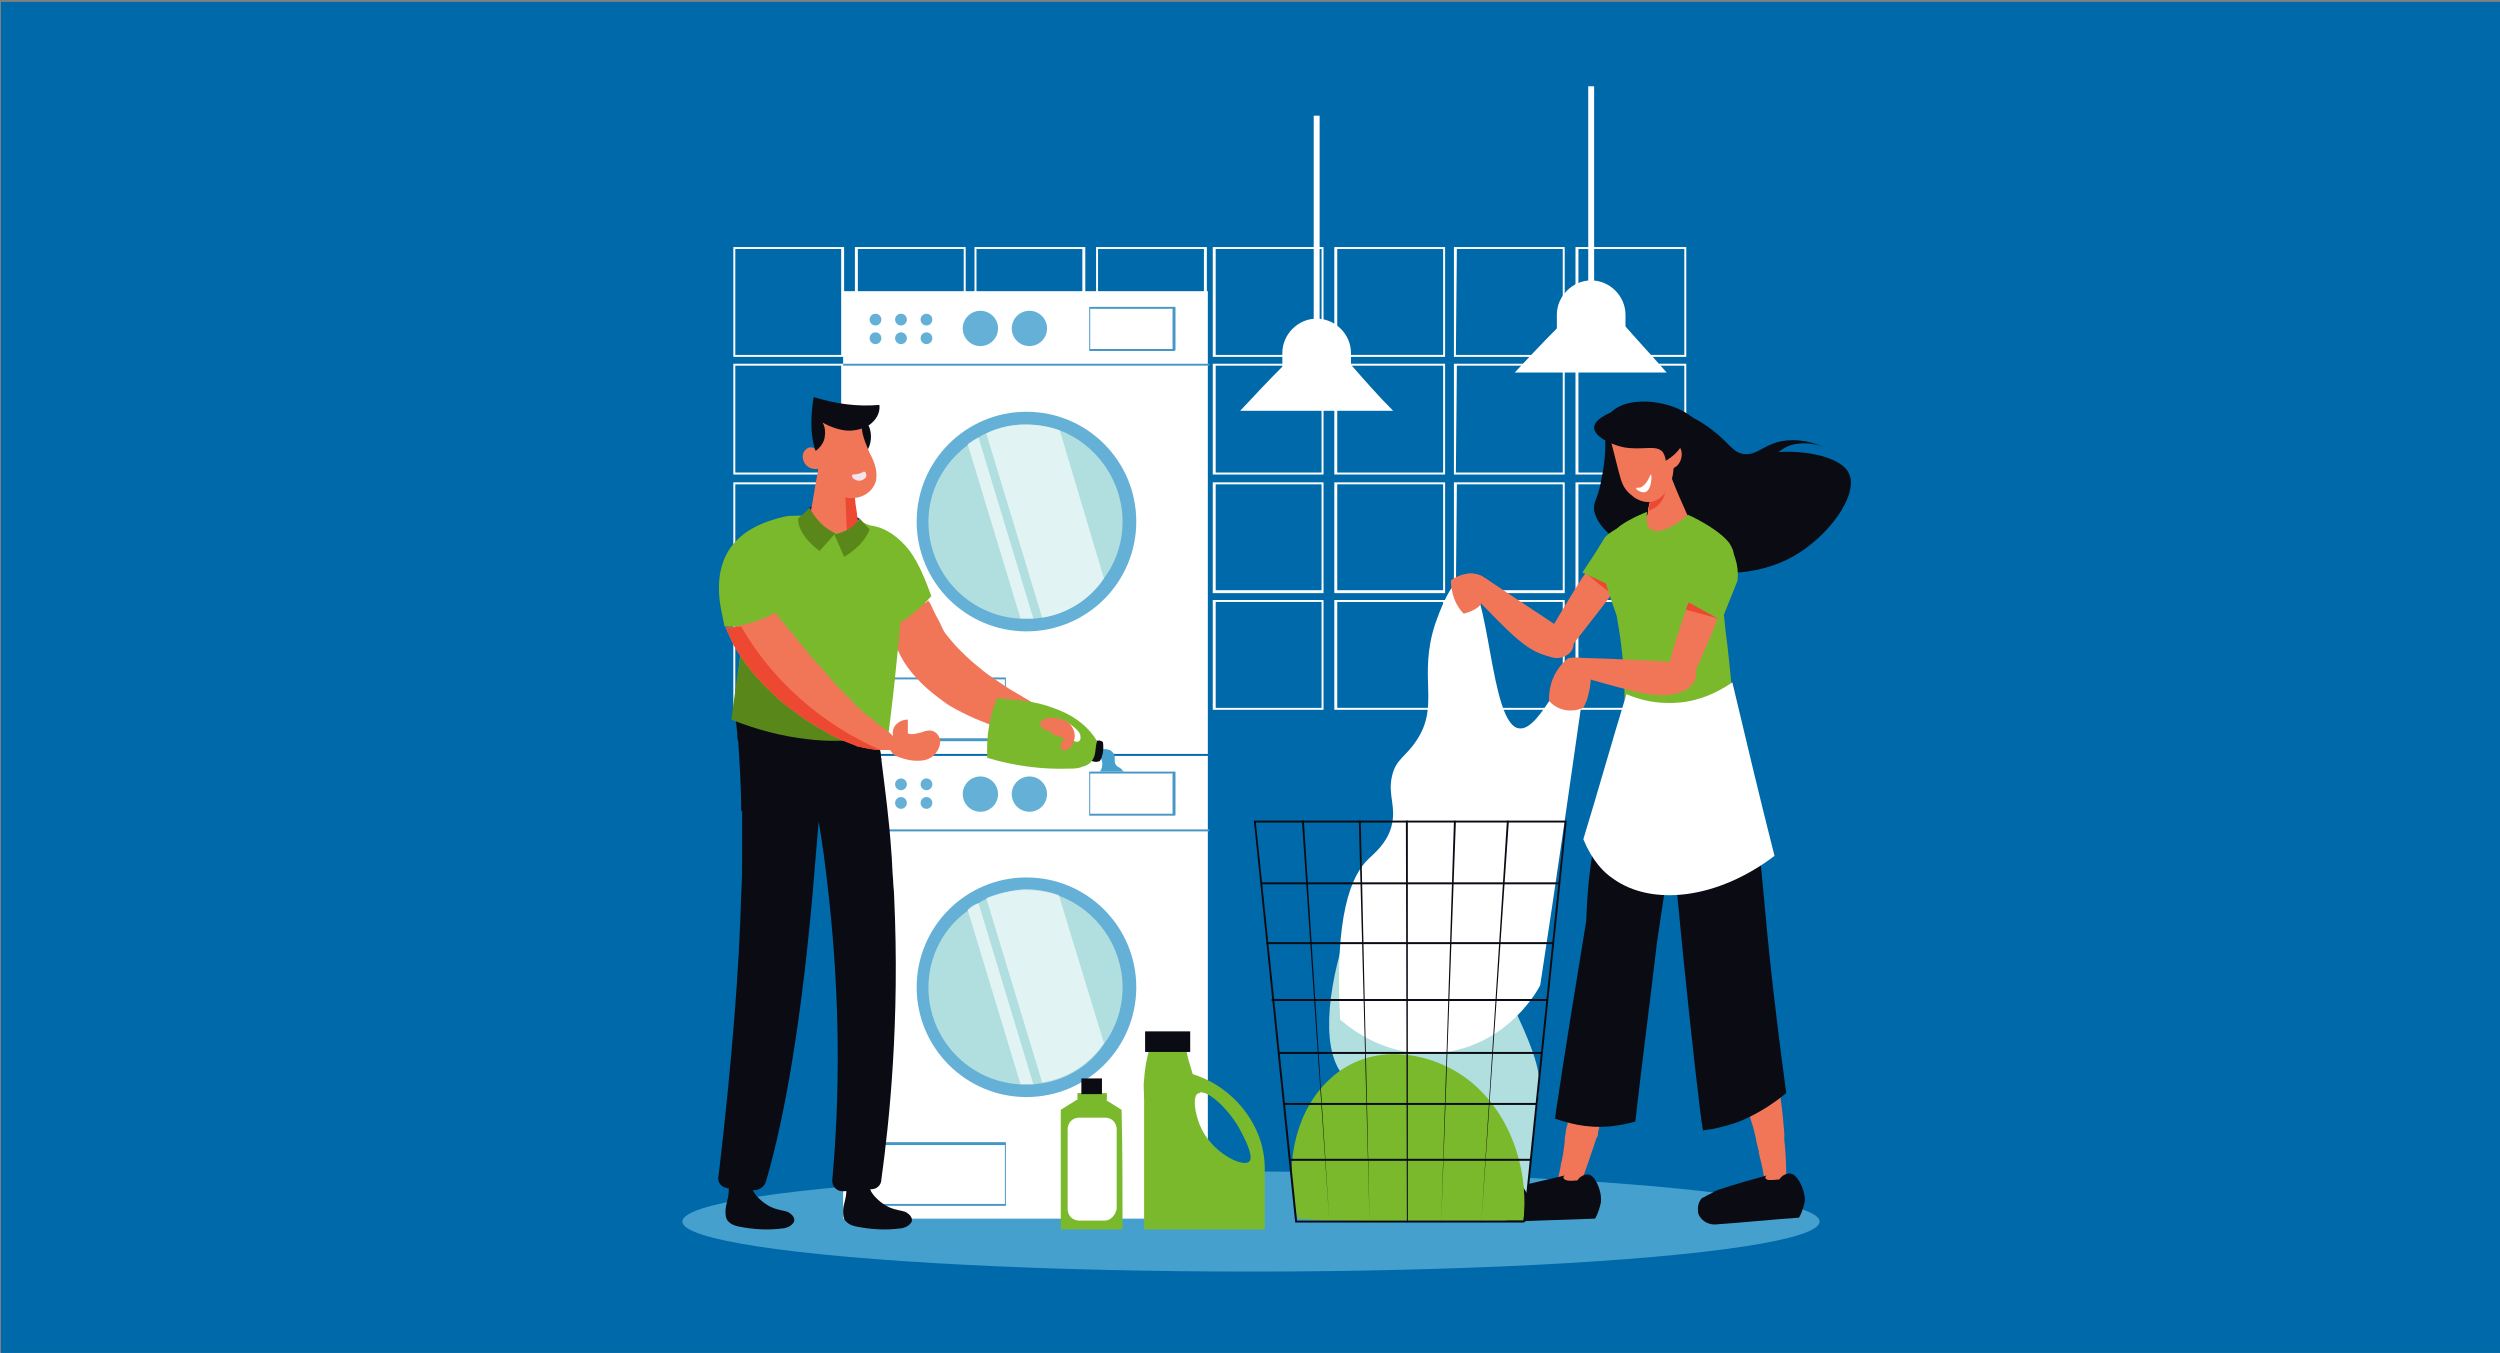 <?xml version="1.0" encoding="utf-8"?>
<!-- Generator: Adobe Illustrator 19.2.0, SVG Export Plug-In . SVG Version: 6.00 Build 0)  -->
<svg version="1.1" xmlns="http://www.w3.org/2000/svg" xmlns:xlink="http://www.w3.org/1999/xlink" x="0px" y="0px"
	 viewBox="0 0 255 138" style="enable-background:new 0 0 255 138;" xml:space="preserve">
<rect x="0" y="0" width="255" height="138" fill="#808080" stroke="none"/>
<style type="text/css">
	.st0{fill:#0069A9;}
	.st1{fill:#45A0CE;}
	.st2{fill:#FFFFFF;}
	.st3{fill:#4697C5;}
	.st4{opacity:0.83;fill:#45A0CE;enable-background:new    ;}
	.st5{fill:#B1DFDF;}
	.st6{opacity:0.63;fill:#FFFFFF;enable-background:new    ;}
	.st7{opacity:0.83;}
	.st8{fill:#0A0B13;}
	.st9{fill:#F17658;}
	.st10{fill:#ED4932;}
	.st11{fill:#7AB92C;}
	.st12{fill:url(#SVGID_1_);}
	.st13{fill:#5A871A;}
	.st14{fill:#F4E4EB;}
</style>
<g id="Calque_6">
</g>
<g id="Calque_1">
	<rect id="_x35__5_" x="0.1" y="0.2" class="st0" width="255" height="138"/>
	<g>
		<ellipse class="st1" cx="127.6" cy="124.6" rx="58" ry="5.1"/>
		<g>
			<g>
				<g>
					<path class="st2" d="M86.1,36.4H74.8V25.2h11.3C86.1,25.2,86.1,36.4,86.1,36.4z M75,36.2h10.8V25.4H75V36.2z"/>
				</g>
				<g>
					<path class="st2" d="M98.5,36.4H87.2V25.2h11.3C98.5,25.2,98.5,36.4,98.5,36.4z M87.5,36.2h10.8V25.4H87.5V36.2z"/>
				</g>
				<g>
					<path class="st2" d="M110.6,36.4H99.4V25.2h11.3v11.2H110.6z M99.6,36.2h10.8V25.4H99.6V36.2z"/>
				</g>
				<g>
					<path class="st2" d="M123.1,36.4h-11.3V25.2h11.3V36.4z M112,36.2h10.8V25.4H112V36.2z"/>
				</g>
				<g>
					<path class="st2" d="M86.1,48.4H74.8V37.1h11.3C86.1,37.1,86.1,48.4,86.1,48.4z M75,48.2h10.8V37.3H75V48.2z"/>
				</g>
				<g>
					<path class="st2" d="M98.5,48.4H87.2V37.1h11.3C98.5,37.1,98.5,48.4,98.5,48.4z M87.5,48.2h10.8V37.3H87.5V48.2z"/>
				</g>
				<g>
					<path class="st2" d="M110.6,48.4H99.4V37.1h11.3v11.3H110.6z M99.6,48.2h10.8V37.3H99.6V48.2z"/>
				</g>
				<g>
					<path class="st2" d="M123.1,48.4h-11.3V37.1h11.3V48.4z M112,48.2h10.8V37.3H112V48.2z"/>
				</g>
			</g>
			<g>
				<g>
					<path class="st2" d="M86.1,60.5H74.8V49.2h11.3C86.1,49.2,86.1,60.5,86.1,60.5z M75,60.2h10.8V49.4H75V60.2z"/>
				</g>
				<g>
					<path class="st2" d="M98.5,60.5H87.2V49.2h11.3C98.5,49.2,98.5,60.5,98.5,60.5z M87.5,60.2h10.8V49.4H87.5V60.2z"/>
				</g>
				<g>
					<path class="st2" d="M110.6,60.5H99.4V49.2h11.3v11.3H110.6z M99.6,60.2h10.8V49.4H99.6V60.2z"/>
				</g>
				<g>
					<path class="st2" d="M123.1,60.5h-11.3V49.2h11.3V60.5z M112,60.2h10.8V49.4H112V60.2z"/>
				</g>
				<g>
					<path class="st2" d="M86.1,72.4H74.8V61.2h11.3C86.1,61.2,86.1,72.4,86.1,72.4z M75,72.2h10.8V61.4H75V72.2z"/>
				</g>
				<g>
					<path class="st2" d="M98.5,72.4H87.2V61.2h11.3C98.5,61.2,98.5,72.4,98.5,72.4z M87.5,72.2h10.8V61.4H87.5V72.2z"/>
				</g>
				<g>
					<path class="st2" d="M110.6,72.4H99.4V61.2h11.3v11.2H110.6z M99.6,72.2h10.8V61.4H99.6V72.2z"/>
				</g>
				<g>
					<path class="st2" d="M123.1,72.4h-11.3V61.2h11.3V72.4z M112,72.2h10.8V61.4H112V72.2z"/>
				</g>
			</g>
			<g>
				<g>
					<path class="st2" d="M135,36.4h-11.3V25.2H135V36.4z M124,36.2h10.8V25.4H124C124,25.4,124,36.2,124,36.2z"/>
				</g>
				<g>
					<path class="st2" d="M147.4,36.4h-11.3V25.2h11.3V36.4z M136.4,36.2h10.8V25.4h-10.8V36.2z"/>
				</g>
				<g>
					<path class="st2" d="M159.6,36.4h-11.3V25.2h11.3V36.4z M148.5,36.2h10.9V25.4h-10.8L148.5,36.2L148.5,36.2z"/>
				</g>
				<g>
					<path class="st2" d="M172,36.4h-11.3V25.2H172V36.4z M161,36.2h10.8V25.4H161V36.2z"/>
				</g>
				<g>
					<path class="st2" d="M135,48.4h-11.3V37.1H135V48.4z M124,48.2h10.8V37.3H124C124,37.3,124,48.2,124,48.2z"/>
				</g>
				<g>
					<path class="st2" d="M147.4,48.4h-11.3V37.1h11.3V48.4z M136.4,48.2h10.8V37.3h-10.8V48.2z"/>
				</g>
				<g>
					<path class="st2" d="M159.6,48.4h-11.3V37.1h11.3V48.4z M148.5,48.2h10.9V37.3h-10.8L148.5,48.2L148.5,48.2z"/>
				</g>
				<g>
					<path class="st2" d="M172,48.4h-11.3V37.1H172V48.4z M161,48.2h10.8V37.3H161V48.2z"/>
				</g>
			</g>
			<g>
				<g>
					<path class="st2" d="M135,60.5h-11.3V49.2H135V60.5z M124,60.2h10.8V49.4H124C124,49.4,124,60.2,124,60.2z"/>
				</g>
				<g>
					<path class="st2" d="M147.4,60.5h-11.3V49.2h11.3V60.5z M136.4,60.2h10.8V49.4h-10.8V60.2z"/>
				</g>
				<g>
					<path class="st2" d="M159.6,60.5h-11.3V49.2h11.3V60.5z M148.5,60.2h10.9V49.4h-10.8L148.5,60.2L148.5,60.2z"/>
				</g>
				<g>
					<path class="st2" d="M172,60.5h-11.3V49.2H172V60.5z M161,60.2h10.8V49.4H161V60.2z"/>
				</g>
				<g>
					<path class="st2" d="M135,72.4h-11.3V61.2H135V72.4z M124,72.2h10.8V61.4H124C124,61.4,124,72.2,124,72.2z"/>
				</g>
				<g>
					<path class="st2" d="M147.4,72.4h-11.3V61.2h11.3V72.4z M136.4,72.2h10.8V61.4h-10.8V72.2z"/>
				</g>
				<g>
					<path class="st2" d="M159.6,72.4h-11.3V61.2h11.3V72.4z M148.5,72.2h10.9V61.4h-10.8L148.5,72.2L148.5,72.2z"/>
				</g>
				<g>
					<path class="st2" d="M172,72.4h-11.3V61.2H172V72.4z M161,72.2h10.8V61.4H161V72.2z"/>
				</g>
			</g>
		</g>
		<g>
			<g>
				<path class="st2" d="M142.1,41.9h-15.6c1.4-1.5,2.8-3,4.3-4.5c2.3-0.1,4.7-0.1,7-0.2C139.2,38.8,140.6,40.4,142.1,41.9z"/>
				<path class="st2" d="M137.8,40.2h-7V36c0-1.9,1.6-3.5,3.5-3.5c1.9,0,3.5,1.6,3.5,3.5V40.2z"/>
			</g>
			<g>
				<rect x="134" y="11.8" class="st2" width="0.6" height="21.5"/>
			</g>
		</g>
		<g>
			<g>
				<path class="st2" d="M170,38h-15.5c1.4-1.5,2.8-3,4.3-4.5c2.3-0.1,4.7-0.1,7-0.2C167.2,34.9,168.6,36.4,170,38z"/>
				<path class="st2" d="M165.8,36.3h-7v-4.2c0-1.9,1.6-3.5,3.5-3.5c1.9,0,3.5,1.6,3.5,3.5V36.3z"/>
			</g>
			<g>
				<rect x="162" y="8.8" class="st2" width="0.6" height="21.5"/>
			</g>
		</g>
	</g>
</g>
<g id="Calque_4">
	<g>
		<g>
			<rect x="86" y="77.1" class="st2" width="37.2" height="47.2"/>
			<g>
				<path class="st3" d="M123.3,84.8H86.1c-0.1,0-0.1,0-0.1-0.1s0-0.1,0.1-0.1h37.2c0.1,0,0.1,0,0.1,0.1L123.3,84.8z"/>
			</g>
			<g>
				<g>
					<circle class="st4" cx="104.7" cy="100.7" r="11.2"/>
					<path class="st5" d="M94.7,100.7c0,5.3,4.1,9.6,9.3,9.9c0.2,0,0.4,0,0.6,0c0.2,0,0.5,0,0.7,0c0.4,0,0.7-0.1,1-0.1
						c2.6-0.4,4.9-1.9,6.3-4c1.2-1.6,1.9-3.6,1.9-5.8c0-4.2-2.7-7.9-6.4-9.3c-1.1-0.4-2.3-0.6-3.5-0.6c-1.4,0-2.8,0.3-4,0.9
						c-0.3,0.1-0.6,0.3-0.9,0.5c-0.4,0.2-0.7,0.4-1,0.7C96.3,94.6,94.7,97.5,94.7,100.7z"/>
				</g>
				<path class="st6" d="M100.6,91.6l5.7,18.8c2.6-0.4,4.9-1.9,6.3-4L108,91.3c-1.1-0.4-2.3-0.6-3.5-0.6
					C103.2,90.8,101.9,91.1,100.6,91.6z"/>
				<path class="st6" d="M98.7,92.8l5.4,17.8c0.2,0,0.4,0,0.6,0c0.2,0,0.5,0,0.7,0l-5.6-18.5C99.3,92.3,99,92.5,98.7,92.8z"/>
			</g>
			<g>
				<path class="st3" d="M119.8,83.2h-8.6c-0.1,0-0.1,0-0.1-0.1v-4.3c0-0.1,0-0.1,0.1-0.1h8.6c0.1,0,0.1,0,0.1,0.1v4.3
					C119.9,83.2,119.8,83.2,119.8,83.2z M111.2,83h8.4v-4.1h-8.4V83z"/>
			</g>
			<circle class="st4" cx="105" cy="81" r="1.8"/>
			<circle class="st4" cx="100" cy="81" r="1.8"/>
			<g class="st7">
				<g>
					<circle class="st1" cx="94.5" cy="80" r="0.6"/>
					<circle class="st1" cx="91.9" cy="80" r="0.6"/>
					<circle class="st1" cx="89.3" cy="80" r="0.6"/>
				</g>
				<g>
					<circle class="st1" cx="94.5" cy="81.9" r="0.6"/>
					<circle class="st1" cx="91.9" cy="81.9" r="0.6"/>
					<circle class="st1" cx="89.3" cy="81.9" r="0.6"/>
				</g>
			</g>
		</g>
		<g>
			<path class="st3" d="M102.5,123H88.6c-0.1,0-0.1,0-0.1-0.1v-6.3c0-0.1,0-0.1,0.1-0.1h13.9c0.1,0,0.1,0,0.1,0.1v6.3
				C102.6,123,102.6,123,102.5,123z M88.8,122.8h13.7v-6H88.8V122.8z"/>
		</g>
	</g>
	<g>
		<g>
			<rect x="86" y="29.7" class="st2" width="37.2" height="47.2"/>
			<g>
				<path class="st3" d="M123.3,37.3H86.1c-0.1,0-0.1,0-0.1-0.1s0-0.1,0.1-0.1h37.2c0.1,0,0.1,0,0.1,0.1S123.3,37.3,123.3,37.3z"/>
			</g>
			<g>
				<g>
					<circle class="st4" cx="104.7" cy="53.2" r="11.2"/>
					<path class="st5" d="M94.7,53.2c0,5.3,4.1,9.6,9.3,9.9c0.2,0,0.4,0,0.6,0c0.2,0,0.5,0,0.7,0c0.4,0,0.7-0.1,1-0.1
						c2.6-0.4,4.9-1.9,6.3-4c1.2-1.6,1.9-3.6,1.9-5.8c0-4.2-2.7-7.9-6.4-9.3c-1.1-0.4-2.3-0.6-3.5-0.6c-1.4,0-2.8,0.3-4,0.9
						c-0.3,0.1-0.6,0.3-0.9,0.5c-0.4,0.2-0.7,0.4-1,0.7C96.3,47.2,94.7,50,94.7,53.2z"/>
				</g>
				<path class="st6" d="M100.6,44.2l5.7,18.8c2.6-0.4,4.9-1.9,6.3-4l-4.5-15.1c-1.1-0.4-2.3-0.6-3.5-0.6
					C103.2,43.3,101.9,43.6,100.6,44.2z"/>
				<path class="st6" d="M98.7,45.3l5.4,17.8c0.2,0,0.4,0,0.6,0c0.2,0,0.5,0,0.7,0l-5.6-18.5C99.3,44.9,99,45.1,98.7,45.3z"/>
			</g>
			<g>
				<path class="st3" d="M119.8,35.8h-8.6c-0.1,0-0.1,0-0.1-0.1v-4.3c0-0.1,0-0.1,0.1-0.1h8.6c0.1,0,0.1,0,0.1,0.1v4.3
					C119.9,35.7,119.8,35.8,119.8,35.8z M111.2,35.6h8.4v-4.1h-8.4V35.6z"/>
			</g>
			<circle class="st4" cx="105" cy="33.5" r="1.8"/>
			<circle class="st4" cx="100" cy="33.5" r="1.8"/>
			<g class="st7">
				<g>
					<circle class="st1" cx="94.5" cy="32.6" r="0.6"/>
					<circle class="st1" cx="91.9" cy="32.6" r="0.6"/>
					<circle class="st1" cx="89.3" cy="32.6" r="0.6"/>
				</g>
				<g>
					<circle class="st1" cx="94.5" cy="34.5" r="0.6"/>
					<circle class="st1" cx="91.9" cy="34.5" r="0.6"/>
					<circle class="st1" cx="89.3" cy="34.5" r="0.6"/>
				</g>
			</g>
		</g>
		<g>
			<path class="st3" d="M102.5,75.6H88.6c-0.1,0-0.1,0-0.1-0.1v-6.3c0-0.1,0-0.1,0.1-0.1h13.9c0.1,0,0.1,0,0.1,0.1v6.3
				C102.6,75.5,102.6,75.6,102.5,75.6z M88.8,75.3h13.7v-6H88.8V75.3z"/>
		</g>
	</g>
</g>
<g id="Calque_3">
	<g>
		<path class="st8" d="M188.6,48.3c1,2.2-2.1,6.4-5.6,8.4c-7.8,4.5-19.9-0.6-20.4-4.7c-0.1-0.9,0.4-1,0.8-3.4c0.8-4-0.2-5.2,0.8-6.4
			c1.3-1.6,4.9-1.6,7.4-0.3c2.9,1.5,3.3,4.6,6.1,4.9c1,0.1,1.2-0.3,2.8-0.6C183.4,45.8,187.7,46.4,188.6,48.3z"/>
		<g>
			<path class="st9" d="M167.4,55.6c-0.2,0.4-0.4,0.9-0.8,1.5c-0.5,0.9-1,1.7-1.5,2.5c-0.2,0.3-0.4,0.6-0.7,1l0,0
				c0,0.1-0.1,0.2-0.2,0.2c0,0.1-0.1,0.1-0.1,0.2c-0.2,0.3-0.4,0.5-0.6,0.8c-1.3,1.7-2.5,3.2-3.5,4.5c-0.1,0.1-0.2,0.2-0.4,0.3
				c-0.6-0.6-1.2-1.1-1.8-1.7c0-0.1,0.1-0.2,0.2-0.4c0.1-0.2,0.2-0.3,0.3-0.5c0.1-0.1,0.8-1.4,2.6-4.3c0,0,0-0.1,0.1-0.1
				c0.2-0.4,0.4-0.7,0.7-1.1c0.3-0.5,0.6-1,0.9-1.5s0.7-1.1,1-1.7c0,0,1-1,2.3-0.7C166.8,54.7,167.3,55.4,167.4,55.6z"/>
			<path class="st10" d="M165.1,59.6c-0.2,0.3-0.4,0.6-0.7,1l0,0c-0.9-0.7-1.8-1.4-2.7-2.2C162.8,58.8,163.9,59.2,165.1,59.6z"/>
			<path class="st11" d="M165.3,60.2c-1.3-0.6-2.6-1.2-3.9-1.8c0.8-1.2,1.6-2.4,2.3-3.6c0.3-0.3,1.4-1.3,3.2-1.4
				c1.8-0.1,3.1,0.7,3.5,1c-0.8,0.8-1.5,1.7-2.3,2.6C167.1,58,166.2,59.1,165.3,60.2z"/>
		</g>
		<path class="st9" d="M161.5,98.5c-0.4,4.3-1,6.6-1.1,9.1c0,0.6-0.1,1.2-0.1,1.7c-0.2,2.5-0.2,3.8-0.4,5.2c0,0.1,0,0.3-0.1,0.4
			c0,0.2-0.1,0.4-0.1,0.6s-0.1,0.5-0.1,0.8c0,0.1,0,0.1,0,0.2c-0.1,0.8-0.2,1.6-0.4,2.3v0.1c-0.1,0.5-0.2,1-0.3,1.3v0.1
			c0.1,0.1,0.1,0.2,0.1,0.2c0.4,0.1,0.8,0.2,1.3,0.3c0.3,0.1,0.5,0.2,0.8,0.2c0.1-0.2,0.1-0.3,0.2-0.5c0.5-1.3,1-2.8,1.5-4.3
			c0-0.1,0-0.1,0.1-0.2c0.1-0.2,0.1-0.3,0.1-0.5c0.1-0.4,0.2-0.8,0.3-1.2c0.3-0.9,0.5-1.8,0.7-2.8c0.2-0.9,0.4-1.9,0.6-2.9
			c0.1-0.4,0.1-0.7,0.2-1.1c0.8-4.5,1-8.5,1-11.9c0.1-0.3,0.2-1.1-0.1-2.1c-0.3-0.9-0.9-1.4-1.1-1.6c-0.9,0.2-2,0.6-2.5,1.9"/>
		<path class="st9" d="M173.3,96.4c0.3,1,0.7,2.4,1.1,4c1.2,4.2,1.8,6.3,2.6,8.7c0.2,0.6,0.3,1.1,0.5,1.6c0.2,0.8,0.4,1.4,0.6,2
			c0.3,0.9,0.5,1.6,0.7,2.2c0.1,0.4,0.2,0.8,0.3,1.2c0,0.2,0.1,0.4,0.1,0.6c0.1,0.2,0.1,0.5,0.2,0.7c0,0.1,0,0.1,0,0.2
			c0.2,0.8,0.4,1.6,0.5,2.3v0.1c0.1,0.5,0.2,1,0.2,1.4v0.1v0.1c0.4,0,0.9-0.1,1.3-0.1c0.3,0,0.6-0.1,0.8-0.1c0-0.2,0-0.4,0-0.5
			c0-1.4,0-2.9-0.2-4.6v-0.2c0,0,0,0,0-0.1s0-0.3,0-0.4c-0.1-1.2-0.2-2.4-0.4-3.7c0-0.1,0-0.3-0.1-0.4c-0.1-1-0.3-1.9-0.5-2.9
			c-0.1-0.4-0.1-0.7-0.2-1.1c-0.9-4.5-2.1-8.3-3.4-11.4c0-0.3-0.2-1.1-0.8-1.9c-0.6-0.7-1.3-1-1.6-1.1c-0.7,0.5-2,1.4-2,2.8
			C173.2,96,173.3,96.3,173.3,96.4z"/>
		<path class="st9" d="M160.4,66.2c-0.4,0.8-1.4,1-1.8,0.9c-0.2,0-0.5-0.1-0.8-0.2c-1.8-0.5-3.1-1.6-6-4.6c-0.4-0.4-0.8-0.8-1.2-1.3
			c-0.1-0.2-0.3-0.3-0.4-0.5c-0.3-0.4-0.7-0.7-1-1.1c0.2-0.3,0.4-0.6,0.6-0.9c0.3,0,0.6,0,0.9,0.1c0.2,0.1,0.4,0.1,0.5,0.2
			c0.2,0.1,0.3,0.2,0.5,0.3l0,0c2.8,1.9,5.6,3.7,8.4,5.6C160.3,64.9,160.7,65.5,160.4,66.2z"/>
		<path class="st9" d="M162.2,96c0.2-0.2,0.6-0.9,1.5-1.2c0.9-0.3,1.7-0.2,2.1-0.1c0.9-2.1,1.7-4.2,2.6-6.3c0.4-1,0.8-1.9,1.2-2.9
			c0.7-1.7,1.1-2.6,1.2-2.9c0.2-0.6,1.7-4.2,1.6-7.2c0-0.5-0.1-1.1-0.2-1.5c-0.2-0.6-0.5-1.2-0.9-1.7c-0.2-0.2-0.7-0.7-1.6-0.9
			c-1.4-0.2-2.9,0.9-4,2.8c0,0.1-0.1,0.1-0.1,0.2c-0.2,0.7-0.4,1.4-0.6,2.1c-0.2,0.8-0.4,1.6-0.7,2.4c-0.1,0.5-0.2,0.9-0.3,1.4v0.1
			c-0.2,1.1-0.5,2.2-0.7,3.3c-0.2,0.9-0.4,1.8-0.5,2.8c-0.1,0.3-0.1,0.7-0.2,1.1c0,0.3-0.2,1.1-0.3,2c-0.3,2.6-0.5,3.9-0.3,5.3
			C162,95.3,162.1,95.7,162.2,96z"/>
		<path class="st9" d="M175.5,74.9c-0.1,0.3-0.3,0.5-0.5,0.7s-0.4,0.4-0.7,0.5c-0.1,0.1-0.3,0.1-0.4,0.2c-0.6,0.2-1.2,0.4-1.9,0.5
			c-0.4,0.1-0.8,0.1-1.1,0.1c-1.1,0-2-0.1-2.3-0.2l-0.5-0.1l0,0c-0.2-0.2-0.5-1.3-0.9-2.6c-0.1-0.4-0.2-0.8-0.3-1.2
			c0-0.1,0-0.1,0-0.2c0-0.2-0.1-0.3-0.1-0.5s-0.1-0.3-0.1-0.5c-0.3-1.1-0.6-2.5-0.8-3.9c-0.3-1.5-0.6-2.9-0.7-4
			c-0.1-0.4-0.1-0.7-0.1-1c0-0.1,0-0.2,0-0.3s0-0.1,0-0.2c0-0.5,0-1.1,0.1-1.5c-0.1,0-0.2-0.1-0.2-0.2c-0.3-0.2-0.6-0.5-0.8-0.9l0,0
			c-0.1-0.2-0.2-0.4-0.2-0.5c0,0,0,0,0-0.1s-0.1-0.3-0.1-0.4c0-0.2,0-0.3,0-0.5c0.1-0.6,0.2-1,0.5-1.4l0.1-0.1
			c0.1-0.2,0.3-0.3,0.4-0.4c-0.1-0.1-0.5-0.6-1.2-0.5c-0.1,0-0.3,0.1-0.4,0.1c1.7-1.2,3.4-2.4,5.1-3.5c-0.1,0.4-0.2,1.4,0.3,1.8
			c0.6,0.5,2.1,0.1,3.6-1.4c0.1,0.1,0.1,0.2,0.2,0.2c0.3,0.3,0.5,0.6,0.8,0.8c0.2,0.2,0.4,0.4,0.5,0.6c0.4,0.5,0.8,0.9,1,1.3
			c0.4,0.5,0.5,0.8,0.5,0.9c0,0,0,0.1,0,0.2c0,0.1,0,0.1,0,0.1c0,0.1,0,0.1,0.1,0.2c0,0.3-0.1,0.6-0.1,1c0,0.1,0,0.1,0,0.2
			c0,0.2-0.1,0.5-0.1,0.8c-0.1,0.1-0.1,0.2-0.1,0.3c-0.1,0.1-0.1,0.3-0.2,0.4c-0.2,0.5-0.3,0.9-0.4,1.3c0,0.1-0.1,0.3-0.1,0.4
			c0,0.4,0,0.8-0.1,1.2c0,0.2,0,0.4,0,0.5c-0.1,1-0.2,2-0.4,2.9c-0.1,0.7-0.3,1.3-0.5,1.9c0.1,0.1,0.2,0.2,0.3,0.3l0.1,0.1
			c0.1,0.1,0.1,0.1,0.2,0.2c0,0,0,0,0.1,0c0.2,0.2,0.4,0.4,0.5,0.7c0,0,0,0,0,0.1c0.1,0.1,0.1,0.2,0.2,0.3c0.1,0.2,0.2,0.4,0.4,0.6
			c0.2,0.3,0.3,0.7,0.5,1C175.9,72.4,176.1,73.8,175.5,74.9z"/>
		<path class="st8" d="M183.5,124.2c-2.9,0.2-5.7,0.5-8.6,0.7c-0.8,0-1.5-0.5-1.7-1.2c0-0.1,0-0.1,0-0.2c-0.1-0.7,0.3-1.2,0.4-1.3
			c0.3-0.1,0.5-0.3,0.8-0.4c0.1,0,0.1-0.1,0.2-0.1c0,0,0.2-0.1,0.3-0.2c0.2-0.1,2.3-0.8,5.3-1.6c-0.1,0.1-0.2,0.2-0.1,0.3
			c0.1,0.2,0.5,0.2,1.4,0.1c0.1-0.2,0.4-0.5,0.9-0.6c0,0,0.1,0,0.2,0c0.6,0,1.5,1.4,1.5,2.8C184,122.9,183.9,123.5,183.5,124.2z"/>
		<path class="st8" d="M162.7,124.3c-2.9,0.1-5.7,0.2-8.6,0.3c-0.8-0.1-1.5-0.6-1.6-1.3c0-0.1,0-0.1,0-0.2c-0.1-0.7,0.4-1.2,0.4-1.3
			c0.3-0.1,0.5-0.2,0.8-0.4c0.1,0,0.1-0.1,0.2-0.1c0,0,0.2-0.1,0.3-0.1c0.2-0.1,2.4-0.6,5.4-1.3c-0.1,0.1-0.2,0.2-0.1,0.3
			c0.1,0.2,0.5,0.3,1.4,0.2c0.1-0.2,0.4-0.5,0.9-0.6c0,0,0.1,0,0.2,0c0.6,0,1.4,1.5,1.3,2.8C163.2,123,163.1,123.6,162.7,124.3z"/>
		<path class="st5" d="M137,109.7c1.9,2.3,4.6,0.8,9.7,3.3c4.4,2.1,7.3,5.8,9.1,8.8c0.1-1.3,0.3-3.2,0.6-5.6
			c0.5-4.4,0.6-5.1,0.6-5.7c0,0,0-0.1,0-0.3c-0.2-4.3-6.2-13.6-9.1-20.9c-1.9-4.9-1.5-6.4-2.5-6.7C141.4,81.8,132,103.7,137,109.7z"
			/>
		<path class="st11" d="M135.2,110.5c-3.2,3.3-4.3,8.8-2.8,13.8c1.1,0.1,2.9,0.2,5,0.2c3.3,0.1,5.6,0,8.3,0c2.3,0,5.6,0,9.7,0
			c0.6-5.9-1.8-11.7-6.1-14.7C145.6,107.2,139.4,106.1,135.2,110.5z"/>
		<path class="st8" d="M170,76.9c0,5.5,3.1,35,3.7,38.4c1-0.1,2.3-0.4,3.7-0.9c2.2-0.9,3.8-2.1,4.8-2.9c-1.2-8.8-1.9-15.5-2.3-20.2
			c-0.4-4.2-0.8-9.5-3-16.3c-0.6-1.6-1.1-3-1.5-3.9c-0.3,0-0.6-0.1-1-0.2c-0.3-0.1-0.6-0.3-0.8-0.4c-0.1,0.2-0.2,0.5-0.3,0.7
			C172.3,73.4,171.2,75.3,170,76.9z"/>
		<path class="st8" d="M161.8,93.9c-1.1,6.7-2.2,13.5-3.2,20.2c1.2,0.4,3.1,1,5.5,0.8c1.1-0.1,2-0.3,2.7-0.5
			c0.7-6.1,1.5-12.2,2.2-18.2c0.7-4.7,1.4-9.4,2.1-14c1.8-2.8,3.6-5.5,5.4-8.3c-0.2-0.9-0.6-1.8-1-2.9c-0.7-1.4-1.4-2.5-2.1-3.4
			c-2.4,0.6-4.7,1.1-7.1,1.7c-0.3,2-0.6,4.1-0.9,6.1c-0.9,2.7-1.8,5.8-2.5,9.4C162.1,88.1,161.9,91.2,161.8,93.9z"/>
		<path class="st9" d="M172.3,52.9c-1,1.5-2.3,2.5-3.3,2.3c-0.2,0-0.9-0.2-1-0.6c-0.1-0.4,0.1-0.8-0.2-1.1l0,0
			c0.1-0.4,0.2-0.8,0.3-1.3c0-0.1,0-0.2,0-0.3s0.1-0.3,0.1-0.4c0-0.2,0.1-0.3,0.1-0.5c0-0.5,0.1-0.9,0-1.3c0-0.3,0-0.5,0-0.8
			c1.3,0.2,2,0.2,2.1-0.1c0-0.1,0-0.3-0.2-0.5c0,0,0-0.1,0.1-0.1c0.4,1.1,0.9,2.3,1.4,3.4C171.9,52.1,172.1,52.5,172.3,52.9z"/>
		<path class="st10" d="M170,49.6c-0.1,0.6-0.3,1.6-1.2,2.2c-0.2,0.1-0.4,0.2-0.6,0.3c0-0.1,0-0.2,0-0.3s0.1-0.3,0.1-0.4
			c0-0.2,0.1-0.3,0.1-0.5c0-0.5,0.1-0.9,0-1.3C168.9,49.6,169.5,49.6,170,49.6z"/>
		<g>
			<path class="st9" d="M168.3,51.2c-0.9,0.1-1.7-0.5-1.9-0.7c-0.8-0.6-1-1.4-1.1-1.7c-0.4-1.4-0.7-2.8-1.1-4.2
				c-0.1-0.7,0.3-1.3,1-1.4l3.4-0.6c0.7-0.1,1.3,0.3,1.4,1l0.7,4.2C170.6,49.7,169.5,51.1,168.3,51.2z"/>
			<path class="st9" d="M170.7,47.8c-0.7,0.1-1.4,0.2-2.1,0.4c-1.5-1.2-2.9-2.3-4.4-3.5c0-0.4,0-1,0.4-1.6c1.1-1.8,4.6-2.2,6.1-0.6
				c1,1.2,0.7,3,0.6,3.6C171.2,46.8,170.9,47.4,170.7,47.8z"/>
		</g>
		<path class="st2" d="M168.4,48.4c0.1,0,0.1,1.6-0.6,1.8c-0.4,0.1-1-0.3-0.9-0.4c0-0.1,0.2,0,0.5-0.1
			C168.1,49.3,168.3,48.4,168.4,48.4z"/>
		
			<ellipse transform="matrix(0.267 -0.964 0.964 0.267 80.204 198.687)" class="st9" cx="170.7" cy="46.6" rx="1.2" ry="0.8"/>
		<path class="st8" d="M167.2,42.8c0,0.8-0.1,1.7-0.1,2.5L167.2,42.8z"/>
		<path class="st9" d="M176.3,55.5c-0.3,0.5-0.6,1-0.8,1.5H172c-0.1-1.3-0.1-2.7-0.2-4c0-0.1,0-0.2,0-0.2h0.3c0.2,0,0.4,0,0.5,0
			C174.4,53.6,175.7,54.6,176.3,55.5z"/>
		<path class="st11" d="M176,64.3c0.3,2.2,0.5,4.4,0.7,6.4c-0.3,0.1-0.8,0.2-1.4,0.4c-4.7,1.4-6.1,1.4-7.1,1.3
			c-0.3-0.1-0.9,0-1.5-0.3c-0.5-0.2-0.8-0.5-1-0.7c0-1,0-2-0.1-3c-0.1-2-0.4-3.9-0.7-5.6c-0.4-1.1-0.8-2.3-1.2-3.6c0,0,0,0,0-0.1
			s-0.1-0.3-0.1-0.4c-0.1-0.3-0.2-0.7-0.2-1c-0.1-0.7-0.2-1.3-0.3-1.9c0.5-0.6,1.2-1.4,2.2-2.2c1-0.7,2-1.1,2.7-1.4
			c-0.2,1.4,0.3,1.8,0.4,1.8c0.7,0.5,2.2-0.2,3.3-1.1c0.1-0.1,0.2-0.2,0.3-0.2c0,0,0,0,0.1-0.1l0.1-0.1c0.1,0.1,0.2,0.1,0.4,0.2
			c1.8,0.9,3.2,1.9,3.8,2.7c0.3,0.5,0.5,0.9,0.4,1.3c-0.1,0.2-0.3,0.8-1.6,1.2C175.5,60,175.8,62.1,176,64.3z"/>
		<path class="st2" d="M157.1,100.5c-0.3,0.6-3.2,5.8-9.5,6.8c-6.1,1-10.3-2.8-10.9-3.3c-0.6-10.6,1.1-14.7,2.9-16.4
			c0.5-0.5,1.8-1.5,2.3-3.2c0.6-2.1-0.4-3.3,0.1-5.3c0.4-1.7,1.4-1.9,2.5-3.6c2.4-3.6,0.1-6.4,1.9-11.9c0.3-0.8,1.6-4.7,3-4.6
			c2.6,0.2,2.5,15.1,5.6,15.3c2.2,0.2,4.7-6.9,6.1-6.4c0.4,0.1,0.5,0.7,0.6,1.2C160.2,79.6,158.7,90.1,157.1,100.5z"/>
		<g>
			<g>
				<path class="st8" d="M155.4,124.7h-23.2c-0.1,0-0.1,0-0.1-0.1l-4.2-40.8v-0.1c0,0,0,0,0.1,0h31.7h0.1v0.1l-4.2,40.8
					C155.5,124.6,155.5,124.7,155.4,124.7z M132.3,124.5h23.1l4.2-40.6h-31.5L132.3,124.5z"/>
			</g>
			<g>
				<path class="st8" d="M151.1,124.7C151,124.7,151,124.6,151.1,124.7l2.6-40.9c0-0.1,0-0.1,0.1-0.1c0.1,0,0.1,0.1,0.1,0.1
					L151.1,124.7C151.2,124.6,151.1,124.7,151.1,124.7z"/>
			</g>
			<g>
				<path class="st8" d="M147,124.7C146.9,124.7,146.9,124.6,147,124.7l1.3-40.9c0-0.1,0.1-0.1,0.1-0.1c0.1,0,0.1,0.1,0.1,0.1
					L147,124.7C147.1,124.6,147,124.7,147,124.7z"/>
			</g>
			<g>
				<path class="st8" d="M135.6,124.7C135.5,124.7,135.5,124.7,135.6,124.7l-2.8-40.9c0-0.1,0-0.1,0.1-0.1c0.1,0,0.1,0,0.1,0.1
					L135.6,124.7C135.7,124.6,135.6,124.7,135.6,124.7L135.6,124.7z"/>
			</g>
			<g>
				<path class="st8" d="M139.7,124.7C139.6,124.7,139.6,124.7,139.7,124.7l-1.1-40.9c0-0.1,0-0.1,0.1-0.1c0.1,0,0.1,0,0.1,0.1
					L139.7,124.7C139.8,124.6,139.7,124.7,139.7,124.7L139.7,124.7z"/>
			</g>
			<g>
				<path class="st8" d="M143.5,124.7C143.4,124.7,143.4,124.7,143.5,124.7l-0.1-40.9c0-0.1,0-0.1,0.1-0.1c0.1,0,0.1,0,0.1,0.1v40.8
					C143.6,124.6,143.6,124.7,143.5,124.7z"/>
			</g>
			<g>
				<path class="st8" d="M159,90.2h-30.3c-0.1,0-0.1,0-0.1-0.1s0-0.1,0.1-0.1H159C159.1,90,159.1,90,159,90.2
					C159.1,90.1,159.1,90.2,159,90.2z"/>
			</g>
			<g>
				<path class="st8" d="M158.4,96.3h-29.1c-0.1,0-0.1,0-0.1-0.1s0-0.1,0.1-0.1h29.1C158.5,96.1,158.5,96.1,158.4,96.3
					C158.5,96.3,158.4,96.3,158.4,96.3z"/>
			</g>
			<g>
				<path class="st8" d="M157.8,102.1h-28c-0.1,0-0.1,0-0.1-0.1s0-0.1,0.1-0.1h28C157.9,101.9,157.9,101.9,157.8,102.1
					C157.9,102,157.9,102.1,157.8,102.1z"/>
			</g>
			<g>
				<path class="st8" d="M157.2,107.5h-26.7c-0.1,0-0.1,0-0.1-0.1s0-0.1,0.1-0.1h26.7c0.1,0,0.1,0,0.1,0.1
					C157.3,107.4,157.3,107.5,157.2,107.5z"/>
			</g>
			<g>
				<path class="st8" d="M156.7,112.7H131c-0.1,0-0.1,0-0.1-0.1s0-0.1,0.1-0.1h25.7c0.1,0,0.1,0,0.1,0.1S156.7,112.7,156.7,112.7z"
					/>
			</g>
			<g>
				<path class="st8" d="M156.1,118.4h-24.5c-0.1,0-0.1,0-0.1-0.1s0-0.1,0.1-0.1h24.5C156.2,118.2,156.2,118.2,156.1,118.4
					C156.2,118.4,156.1,118.4,156.1,118.4z"/>
			</g>
		</g>
		<path class="st9" d="M151.8,59.2c-0.1,0.2-0.2,0.5-0.3,0.7c-0.1,0.1-0.3,0.3-0.4,0.5c-0.2,0.4,0.1,0.7,0,1c0,0.3-0.4,0.8-1.8,1.2
			c-0.4-0.4-1-1.2-1.2-2.4c-0.1-0.4-0.1-0.7-0.1-1c0.1-0.1,0.8-0.6,1.8-0.7c0.3,0,0.6,0,0.9,0.1c0.1,0,0.3,0.1,0.5,0.2
			C151.5,59,151.6,59.1,151.8,59.2z"/>
		<path class="st8" d="M171.9,43.7c0.2,1.2-0.6,2.5-2,3.3c0-0.2-0.1-0.6-0.3-0.9c-0.7-0.8-2.2-0.1-4.1-0.5c-1.3-0.3-2.9-1.1-2.9-2
			c0-1,2.3-1.8,2.9-2c0.9-0.3,2.7-0.9,4.5,0C170.6,42,171.7,42.5,171.9,43.7z"/>
		<path class="st8" d="M171,41.9c0.9,0.3,2.3,0.9,3.7,2c1.7,1.3,2,2.2,3.1,2.4c1.4,0.2,2-0.9,3.9-1.3c1.7-0.3,3.2,0.1,4.3,0.6
			c-0.7-0.3-1.7-0.5-2.9-0.3c-1.6,0.3-1.8,1.3-3.4,1.7c-0.2,0-2.4,0.6-4.2-0.7c-0.9-0.6-1.3-1.4-1.6-1.9L171,41.9z"/>
		<path class="st2" d="M181,87.3c-5.8,4.4-12.5,5.2-16.5,2.3c-0.9-0.6-2.1-1.8-3-4c1.5-4.9,2.9-9.9,4.4-14.8
			c0.9,0.4,2.4,0.9,4.2,0.9c3.3,0.1,5.7-1.5,6.6-2.1C178.1,75.5,179.5,81.4,181,87.3z"/>
		<g>
			<path class="st9" d="M174.3,56.8c-0.2,0.3-0.5,0.9-0.8,1.5c-0.5,0.9-0.8,1.8-1.1,2.7c-0.1,0.4-0.3,0.7-0.4,1.1c0,0,0,0,0,0.1
				s-0.1,0.2-0.1,0.3s-0.1,0.1-0.1,0.2c-0.1,0.3-0.2,0.6-0.3,0.9c-0.7,2-1.2,3.9-1.6,5.4c0,0.2,0,0.3-0.1,0.5
				c0.8,0.2,1.6,0.3,2.5,0.5c0-0.1,0.1-0.2,0.2-0.4c0.1-0.2,0.1-0.3,0.2-0.6c0.1-0.1,0.6-1.5,2-4.6v-0.1c0.2-0.4,0.3-0.8,0.5-1.2
				c0.2-0.5,0.4-1,0.7-1.6c0.2-0.6,0.5-1.2,0.8-1.8c0-0.1,0.2-1.4-0.8-2.3C175.4,56.8,174.5,56.8,174.3,56.8z"/>
			<path class="st10" d="M172.4,61c-0.1,0.4-0.3,0.7-0.4,1.1c0,0,0,0,0,0.1c1.1,0.3,2.2,0.6,3.3,0.9C174.4,62.4,173.4,61.7,172.4,61
				z"/>
			<path class="st11" d="M171.8,61.2c1.3,0.7,2.5,1.4,3.8,2.1c0.5-1.3,1.1-2.7,1.6-4c0.1-0.4,0.2-1.9-0.7-3.5s-2.4-2.1-2.8-2.3
				c-0.2,1.1-0.5,2.2-0.8,3.4C172.6,58.4,172.2,59.8,171.8,61.2z"/>
		</g>
		<path class="st9" d="M172.1,67.6c0.1,0,0.8,0.4,0.9,1.1c0.1,0.9-0.8,1.5-1.1,1.7c-0.2,0.1-0.5,0.2-0.8,0.3c-1.9,0.5-3.5,0.1-7.5-1
			c-0.7-0.2-1.5-0.4-2.3-0.7c-0.5-0.1-0.9-0.3-1.4-0.4c0.1-0.5,0.1-1,0.2-1.5c0.4,0,0.8-0.1,1.2,0C164.9,67.2,168.5,67.4,172.1,67.6
			z"/>
		<path class="st9" d="M161.5,72.2c-0.3,0.1-1.2,0.5-2.3,0.1c-0.6-0.2-1-0.6-1.2-0.8c0-0.4,0-1,0.2-1.7c0.4-1.5,1.4-2.4,1.8-2.7
			c0.7,0.4,1.5,0.7,2.2,1.1c0.1,0.7,0.1,1.6-0.2,2.7C161.9,71.4,161.7,71.8,161.5,72.2z"/>
	</g>
</g>
<g id="Calque_5">
	<g>
		<path class="st11" d="M126,112.2c-1.9-1.9-4.5-3.1-7.4-3.1c-1.1,0-1.9,0.9-1.9,1.9v14.4H129v-5.9
			C129.1,116.7,127.9,114.1,126,112.2z M127.4,118.5c-0.7,0.6-3.9-1-5-3.7c-0.5-1.2-0.8-2.9-0.2-3.3c0.8-0.5,2.9,1.4,4.1,3.4
			C126.8,115.8,128,118,127.4,118.5z"/>
		<path class="st11" d="M122.4,111.5c-1.9,0.2-3.8,0.4-5.7,0.5c0-0.6-0.1-1.2,0-1.9c0.1-1.5,0.4-2.7,0.7-3.7c1.2,0,2.3,0,3.5,0
			c0.1,0.7,0.2,1.4,0.5,2.3C121.7,109.8,122.1,110.8,122.4,111.5z"/>
		<rect x="116.8" y="105.2" class="st8" width="4.6" height="2.1"/>
	</g>
	<g>
		<path class="st11" d="M114.5,125.4h-6.3v-12.2c0.5-0.3,1.1-0.7,1.6-1c1,0,2,0,3,0c0.5,0.3,1.1,0.7,1.6,1
			C114.5,117.3,114.5,121.4,114.5,125.4z"/>
		<rect x="109.9" y="111.5" class="st11" width="3" height="0.7"/>
		<rect x="110.3" y="110" class="st8" width="2.1" height="1.6"/>
		<path class="st2" d="M112.7,124.5h-2.6c-0.7,0-1.2-0.5-1.2-1.2v-8.1c0-0.7,0.5-1.2,1.2-1.2h2.6c0.7,0,1.2,0.5,1.2,1.2v8.1
			C113.8,123.9,113.3,124.5,112.7,124.5z"/>
	</g>
</g>
<g id="Calque_2">
	<g>
		<path class="st8" d="M86.1,119.8c0.3,0.8,0.3,1.8,0.1,2.6c-0.1,0.4-0.2,0.8-0.2,1.1c0,0.4,0,0.8,0.3,1.1c0.3,0.3,0.6,0.4,1,0.5
			c1.5,0.3,3,0.4,4.5,0.2c0.2,0,0.5-0.1,0.7-0.2c0.2-0.1,0.4-0.3,0.5-0.5c0.1-0.4-0.2-0.7-0.5-0.9s-0.7-0.2-1-0.3
			c-1-0.2-1.8-0.8-2.4-1.5c-0.6-0.8-0.9-1.8-0.9-2.7C87.5,119.4,86.7,119.6,86.1,119.8z"/>
		<path class="st8" d="M74.1,119.8c0.3,0.8,0.3,1.8,0.1,2.6c-0.1,0.4-0.2,0.8-0.2,1.1c0,0.4,0,0.8,0.3,1.1c0.3,0.3,0.6,0.4,1,0.5
			c1.5,0.3,3,0.4,4.5,0.2c0.2,0,0.5-0.1,0.7-0.2c0.2-0.1,0.4-0.3,0.5-0.5c0.1-0.4-0.2-0.7-0.5-0.9c-0.3-0.2-0.7-0.2-1-0.3
			c-1-0.2-1.8-0.8-2.4-1.5c-0.6-0.8-0.9-1.8-0.9-2.7C75.5,119.4,74.7,119.6,74.1,119.8z"/>
		<path class="st8" d="M74.2,121.2c0.9,0.1,1.8,0.2,2.7,0.2c0.5,0,1-0.3,1.2-0.8c1.4-4.7,3.4-13.7,4.8-29.6c0.2-2.3,0.4-4.7,0.6-7.2
			c0.4,2.2,0.7,4.6,1,7.3c0.9,8,1.4,18.2,0.4,29.2c-0.1,0.7,0.5,1.3,1.2,1.2c1,0,1.9-0.1,2.8-0.2c0.5,0,1-0.4,1-1
			c0.8-5.8,1.9-16.1,1.3-28.9c0-0.5-0.1-1.1-0.1-1.6c-0.1-1-0.1-2.1-0.2-3.1c-0.2-3-0.6-6-1-9.2c-0.1-0.9-0.3-1.9-0.4-2.8
			c-0.1-0.5-0.2-1-0.2-1.4c0-0.2-0.1-0.5-0.1-0.7l-5.6-0.1l-8.6-0.2c0.1,0.6,0.2,1.4,0.3,2.5c0,0,0,0,0,0c0,0.3,0,0.6,0.1,0.8
			c0.1,1.8,0.3,4.2,0.3,7.2c0,1.3,0,2.7,0,4.2c0,1.3,0,2.8-0.1,4.3c-0.2,7.3-0.9,16.7-2.3,28.6C73.1,120.6,73.6,121.1,74.2,121.2z"
			/>
		<path class="st1" d="M112.4,78.2c0,0.2-0.1,0.3-0.2,0.5h2.4c0-0.1-0.1-0.1-0.1-0.1c-0.1-0.2-0.3-0.3-0.5-0.4
			c-0.2-0.2-0.3-0.3-0.3-0.6c0-0.1,0-0.3,0-0.4c0-0.3-0.3-0.6-0.5-0.7c-0.3-0.1-0.6-0.1-0.9-0.1c-0.1,0.3-0.1,0.6-0.2,0.8
			C112.4,77.4,112.5,77.8,112.4,78.2z"/>
		<path class="st8" d="M111.7,75.6c0.3-0.1,0.6-0.1,0.8,0.1c0.1,0.7,0,1.4-0.3,1.9c-0.3,0.2-0.8,0.1-1-0.1
			C111.5,76.9,111.6,76.3,111.7,75.6z"/>
		<g>
			<path class="st9" d="M109.5,74.8c0.1-0.2-0.2-0.6-0.7-1c-0.5-0.4-1.4-0.9-2.4-1.5c-1-0.6-2.2-1.3-3.4-2c-0.6-0.4-1.2-0.8-1.8-1.2
				c-0.6-0.4-1.2-0.9-1.8-1.4c-0.6-0.5-1.1-1-1.6-1.5c-0.5-0.5-0.9-1-1.3-1.5c-0.4-0.5-0.5-1-0.8-1.5c-0.3-0.5-0.5-1-0.7-1.4
				c0-0.1-0.3-0.5-0.3-0.5c0-0.1,0-0.1-0.3,0.2c-0.1-0.1-0.1-0.2-0.2-0.3c-0.1-0.1-0.1-0.2-0.2-0.3c0,0-0.1-0.1-0.1-0.1
				c0,0-0.1-0.1-0.1-0.1c-0.1-0.2-0.2-0.4-0.3-0.5c-0.1-0.2-0.2-0.3-0.3-0.4c-0.1-0.1-0.2-0.3-0.3-0.4c-0.1-0.1-0.2-0.2-0.3-0.3
				c-0.2-0.1-0.4-0.2-0.7-0.2c-0.2,0-0.4,0.1-0.6,0.3c-0.1,0.1-0.2,0.2-0.3,0.4c-0.1,0.1-0.2,0.3-0.2,0.5c-0.1,0.2-0.1,0.4-0.2,0.6
				c-0.1,0.2-0.1,0.5-0.1,0.7c0,0.1,0,0.1,0,0.2c0,0.1,0,0.1,0,0.2c0,0.1,0,0.3,0,0.4c0,0.2,0,0.3,0,0.5c0,0.1,0,0.2,0,0.2
				c0,0.1,0,0.2,0,0.2c0.1,0.7,0.3,1.4,0.6,2.1c0.3,0.7,0.6,1.5,1.1,2.3c0.5,0.8,1.1,1.5,1.8,2.2c0.7,0.7,1.5,1.3,2.3,1.9
				c0.8,0.6,1.7,1,2.5,1.4c0.8,0.4,1.7,0.7,2.4,1c1.6,0.5,3,0.8,4.2,1c1.2,0.2,2.2,0.2,2.9,0.2C109,75.2,109.5,75,109.5,74.8z"/>
		</g>
		<path class="st8" d="M74.9,72.3c0.1,0.6,0.2,1.4,0.3,2.5c0,0,0,0,0,0c0,0.3,0,0.6,0.1,0.8c0.1,1.8,0.3,4.2,0.3,7.2
			c0.4-0.6,0.8-1.3,1.4-1.8c1.7-1.8,4.2-2.8,6.6-3.2c2.1-0.4,4.2-0.4,6.3-0.3c-0.1-0.9-0.3-1.9-0.4-2.8c-0.1-0.5-0.2-1-0.2-1.4
			c0-0.2-0.1-0.5-0.1-0.7l-5.6-0.1L74.9,72.3z"/>
		
			<linearGradient id="SVGID_1_" gradientUnits="userSpaceOnUse" x1="3247.018" y1="-176.994" x2="3252.284" y2="-176.994" gradientTransform="matrix(0.981 0.194 -0.194 0.981 -3137.275 -404.114)">
			<stop  offset="0" style="stop-color:#371A4F"/>
			<stop  offset="0.151" style="stop-color:#3D1D57"/>
			<stop  offset="0.454" style="stop-color:#44215F"/>
			<stop  offset="1" style="stop-color:#462261"/>
		</linearGradient>
		<path class="st12" d="M87.7,52.9c0,0-0.7,1.1-2,1.4l-0.6,0.1c-1.9-0.9-2.6-2.7-2.6-2.7l2.6-0.1L87.7,52.9z"/>
		<path class="st11" d="M73.4,61.2c0.1,0.8,0.3,1.7,0.5,2.7c0,0,0.8,0.1,1.9-0.1c0,0.3-0.1,0.7-0.1,1c0,0.1,0,0.2,0,0.3
			c-0.1,0.8-0.2,1.7-0.3,2.6c0,0,0,0,0,0c-0.2,1.7-0.4,3.5-0.6,5.6c2.5,1,5.1,1.7,7.8,2c1.6,0.2,3.2,0.2,4.9,0.1c0.3,0,0.7,0,1-0.1
			c0.3,0,0.7-0.1,1-0.1c0.4,0,0.8-0.1,1.1-0.2c0.1-0.8,0.2-1.6,0.3-2.4c0.1-0.9,0.2-1.8,0.3-2.6c0-0.3,0.1-0.6,0.1-1
			c0.1-1,0.2-2,0.3-2.9c0.1-0.9,0.2-1.8,0.2-2.6c1.2-0.7,2.3-1.7,3.2-2.7c-0.6-1.6-1.2-3.2-2.2-4.6c-1-1.3-2.4-2.4-4-2.6
			c-0.1,0-0.2-0.1-0.3-0.1c-0.1,0-0.1,0-0.2-0.1c-1-0.4-2.1-0.6-3.2-0.8c-0.8-0.1-1.7-0.1-2.5,0c-0.1,0-0.1,0-0.2,0l0,0
			c-0.3,0-0.7,0-1,0c0,0,0,0,0,0c0,0,0,0,0,0c-0.5,0-0.9,0-1.4,0.1C77.5,53.3,72.7,54.8,73.4,61.2z"/>
		<path class="st9" d="M87.7,54.8c-0.4-0.1-0.9-0.2-1.3-0.3c-0.6-0.1-1.3-0.2-1.9-0.2c-0.6,0-1.2,0-1.8,0c-0.1-0.4-0.2-0.8-0.2-1.2
			c0-0.1,0-0.2,0.1-0.3c0.2-1.1,0.4-2.3,0.6-3.5c0.2-1.1,0.4-2.1,0.5-3.2c1.2,0.6,2.3,1.4,3.4,2.2c0,0.7,0,1.4,0,2c0,0,0,0.1,0,0.1
			c0,0.6,0.1,1.2,0.2,1.8c0,0.3,0.1,0.7,0.1,1C87.5,53.9,87.6,54.4,87.7,54.8z"/>
		<path class="st10" d="M87.7,54.8c-0.4-0.1-0.9-0.2-1.3-0.3c-0.1-1.4-0.1-2.8-0.2-4.2c0.4,0,0.7,0,1,0.1c0,0,0,0.1,0,0.1
			c0,0.6,0.1,1.2,0.2,1.8c0,0.3,0.1,0.7,0.1,1C87.5,53.9,87.6,54.4,87.7,54.8z"/>
		<path class="st8" d="M88.6,43.4c0.4,0.9,0.3,2-0.3,2.8c-0.5-0.6-0.8-1.4-1-2.2c0-0.2-0.1-0.4,0.1-0.6c0.1-0.2,0.4-0.2,0.6-0.2
			C88.1,43.3,88.4,43.5,88.6,43.4z"/>
		<path class="st9" d="M89.3,49.2c-0.4,1.1-1.5,1.7-2.7,1.6c-0.9-0.1-1.7-0.6-2.3-1.3c-0.1-0.2-0.2-0.3-0.3-0.5
			c-0.6-1-0.8-2.1-0.7-3.2c0-1.1,0.3-2.2,0.5-3.3c1.1-0.6,2.4-0.5,3.5,0.2c0.2,0.1,0.4,0.3,0.6,0.4c-0.1,1.1,0.4,2.1,0.8,3.1
			C89.2,47.1,89.6,48.2,89.3,49.2z"/>
		<path class="st9" d="M83.5,46.1c-0.1-0.1-0.3-0.3-0.5-0.4c-0.2-0.1-0.4-0.1-0.6,0c-0.2,0.1-0.4,0.3-0.5,0.6
			c-0.1,0.5,0.1,1,0.5,1.3c0.4,0.3,1,0.3,1.4,0.1C83.7,47.1,83.6,46.6,83.5,46.1z"/>
		<path class="st8" d="M83.2,46c0.4-0.3,0.8-0.8,0.9-1.3c0.1-0.5,0.1-1.1-0.2-1.6c0.7,0.4,1.5,0.7,2.3,0.8c0.8,0.1,1.7-0.1,2.4-0.5
			c0.7-0.5,1.2-1.2,1.1-2.1c-2.2,0.2-4.5-0.1-6.7-0.8C82.7,42.2,82.6,44.4,83.2,46z"/>
		<g>
			<path class="st13" d="M87.7,52.9c0,0-0.8,1.3-2.6,1.6l1,2.3c0,0,2-1.1,2.6-2.8L87.7,52.9z"/>
			<path class="st13" d="M82.6,51.8l-1.2,1.1c0,1.8,2.2,3.3,2.2,3.3l1.6-1.8C83.3,53.5,82.6,51.8,82.6,51.8z"/>
		</g>
		<path class="st14" d="M88.1,48.1c-0.3,0.2-0.7,0.3-1.1,0.3c-0.1,0-0.1,0.1-0.1,0.2c0.1,0.2,0.2,0.3,0.5,0.4c0.3,0.1,0.6,0,0.8-0.2
			c0.2-0.1,0.2-0.4,0.1-0.6C88.2,48.1,88.1,48.1,88.1,48.1z"/>
		<path class="st11" d="M101.7,71.2c-0.8,1.9-1.1,4-1,6.1c2.7,0.8,5.5,1.2,8.3,1.1c0.5,0,1,0,1.4-0.2c0.5-0.1,0.9-0.4,1.1-0.8
			c0.3-0.5,0.2-1.2,0.4-1.8c-1-1.7-2.7-2.8-4.5-3.4C105.6,71.5,103.7,71.4,101.7,71.2z M107.3,73.2c0.9,0.1,1.8,0.5,2.5,1.2
			c0.2,0.2,0.4,0.4,0.4,0.7c0.1,0.4-0.2,0.7-0.6,0.5c-0.5-0.2-1-0.4-1.5-0.6c-0.4-0.2-0.8-0.4-1.3-0.5c-0.3-0.1-0.7-0.3-0.7-0.6
			c0-0.2,0.1-0.5,0.4-0.5C106.8,73.2,107,73.2,107.3,73.2z"/>
		<path class="st9" d="M108.6,73.5c0.5,0.2,0.9,0.7,1,1.3c0.1,0.5-0.1,1.1-0.5,1.5c-0.2,0.2-0.5,0.3-0.7,0.2
			c-0.2-0.1-0.3-0.4-0.2-0.6c0.1-0.2,0.2-0.4,0.4-0.6c-0.3-0.1-0.7-0.2-1-0.3c-0.3-0.2-0.6-0.4-0.8-0.7c-0.2-0.3-0.3-0.7-0.1-1
			C107.2,73.2,107.9,73.2,108.6,73.5z"/>
		<path class="st9" d="M91.1,75.1c-0.1-0.4,0-0.9,0.3-1.2c0.3-0.3,0.7-0.5,1.2-0.5v1.4c0.4,0.2,0.9,0,1.4-0.1c0.5-0.2,1-0.3,1.4,0
			c0.3,0.2,0.5,0.6,0.5,0.9c0,0.6-0.3,1.1-0.7,1.5c-0.5,0.4-1,0.5-1.6,0.5c-0.6,0-1.1-0.1-1.7-0.3c-0.3-0.1-0.6-0.2-0.8-0.4
			c-0.2-0.2-0.4-0.5-0.4-0.7C90.5,75.8,90.9,75.5,91.1,75.1z"/>
		<path class="st13" d="M74.6,73.4c2.5,1,5.1,1.7,7.8,2c1.6,0.2,3.2,0.2,4.9,0.1c0.3,0,0.7,0,1-0.1c0.3,0,0.7-0.1,1-0.1
			c-2.4-1.2-4.6-2.3-6.6-4.1c-1.2-1-2.3-2.2-3.2-3.5c-0.5-0.7-1-1.5-1.7-2c-0.6-0.5-1.3-0.9-2.1-0.9c0,0.1,0,0.2,0,0.3
			c-0.1,0.8-0.2,1.7-0.3,2.6c0,0,0,0,0,0C75.1,69.5,74.9,71.3,74.6,73.4z"/>
		<g>
			<path class="st9" d="M74,64c0.2,0.4,0.4,0.9,0.6,1.3c0.3,0.7,0.7,1.3,1.2,2c0.5,0.7,1,1.4,1.6,2c0.6,0.7,1.3,1.3,2,2
				c0.7,0.6,1.5,1.2,2.2,1.7c0.7,0.5,1.5,1,2.2,1.4c0.2,0.1,0.4,0.2,0.5,0.3c0.2,0.1,0.4,0.2,0.5,0.3c0.4,0.2,0.7,0.3,1.1,0.5
				c0.2,0.1,0.3,0.1,0.5,0.2c0.2,0.1,0.3,0.1,0.5,0.2c0.1,0,0.2,0.1,0.2,0.1c0.1,0,0.2,0,0.2,0.1c0.2,0,0.3,0.1,0.5,0.1
				c0.3,0.1,0.6,0.1,0.9,0.2c0.3,0,0.6,0.1,0.8,0.1c0.1,0,0.2,0,0.3,0c0.2,0,0.3,0,0.4,0c0.1,0,0.2,0,0.3,0c0.1,0,0.2,0,0.3,0
				c0.4,0,0.6-0.1,0.8-0.2c0.2-0.1,0.3-0.2,0.3-0.3c0-0.1,0-0.3-0.2-0.4c-0.1-0.2-0.3-0.3-0.6-0.5c-0.1-0.1-0.1-0.1-0.2-0.2
				c-0.1-0.1-0.1-0.1-0.2-0.2c-0.2-0.1-0.3-0.2-0.5-0.4c-0.2-0.1-0.4-0.3-0.6-0.4c-0.2-0.2-0.4-0.3-0.6-0.5
				c-0.1-0.1-0.2-0.2-0.3-0.3c-0.1,0-0.1-0.1-0.2-0.1c-0.1,0-0.1-0.1-0.2-0.1c-0.1-0.1-0.2-0.2-0.3-0.3c-0.1-0.1-0.2-0.2-0.3-0.3
				c-0.2-0.2-0.5-0.4-0.7-0.7c-0.1-0.1-0.2-0.2-0.4-0.4c-0.1-0.1-0.3-0.2-0.4-0.4c-0.5-0.5-1-1-1.5-1.6c-0.5-0.6-1-1.2-1.6-1.8
				c-0.5-0.6-1-1.2-1.5-1.8c-0.5-0.6-0.9-1.2-1.4-1.7c-0.4-0.5-0.8-1-1.1-1.4c-1.5,0.8-2.7,1.1-3.6,1.3C74.8,64,74.3,64,74,64z"/>
		</g>
		<path class="st10" d="M74,64c0.2,0.4,0.4,0.9,0.6,1.3c0.3,0.7,0.7,1.3,1.2,2c0.5,0.7,1,1.4,1.6,2c0.6,0.7,1.3,1.3,2,2
			c0.7,0.6,1.5,1.2,2.2,1.7c0.7,0.5,1.5,1,2.2,1.4c0.2,0.1,0.4,0.2,0.5,0.3c0.2,0.1,0.4,0.2,0.5,0.3c0.4,0.2,0.7,0.3,1.1,0.5
			c0.2,0.1,0.3,0.1,0.5,0.2c0.2,0.1,0.3,0.1,0.5,0.2c0.1,0,0.2,0.1,0.2,0.1c0.1,0,0.2,0,0.2,0.1c0.2,0,0.3,0.1,0.5,0.1
			c0.3,0.1,0.6,0.1,0.9,0.2c0.3,0,0.6,0.1,0.8,0.1c0.1,0,0.2,0,0.3,0c-5.9-2.6-11-7-14.2-12.6C74.8,64,74.3,64,74,64z"/>
	</g>
</g>
</svg>
